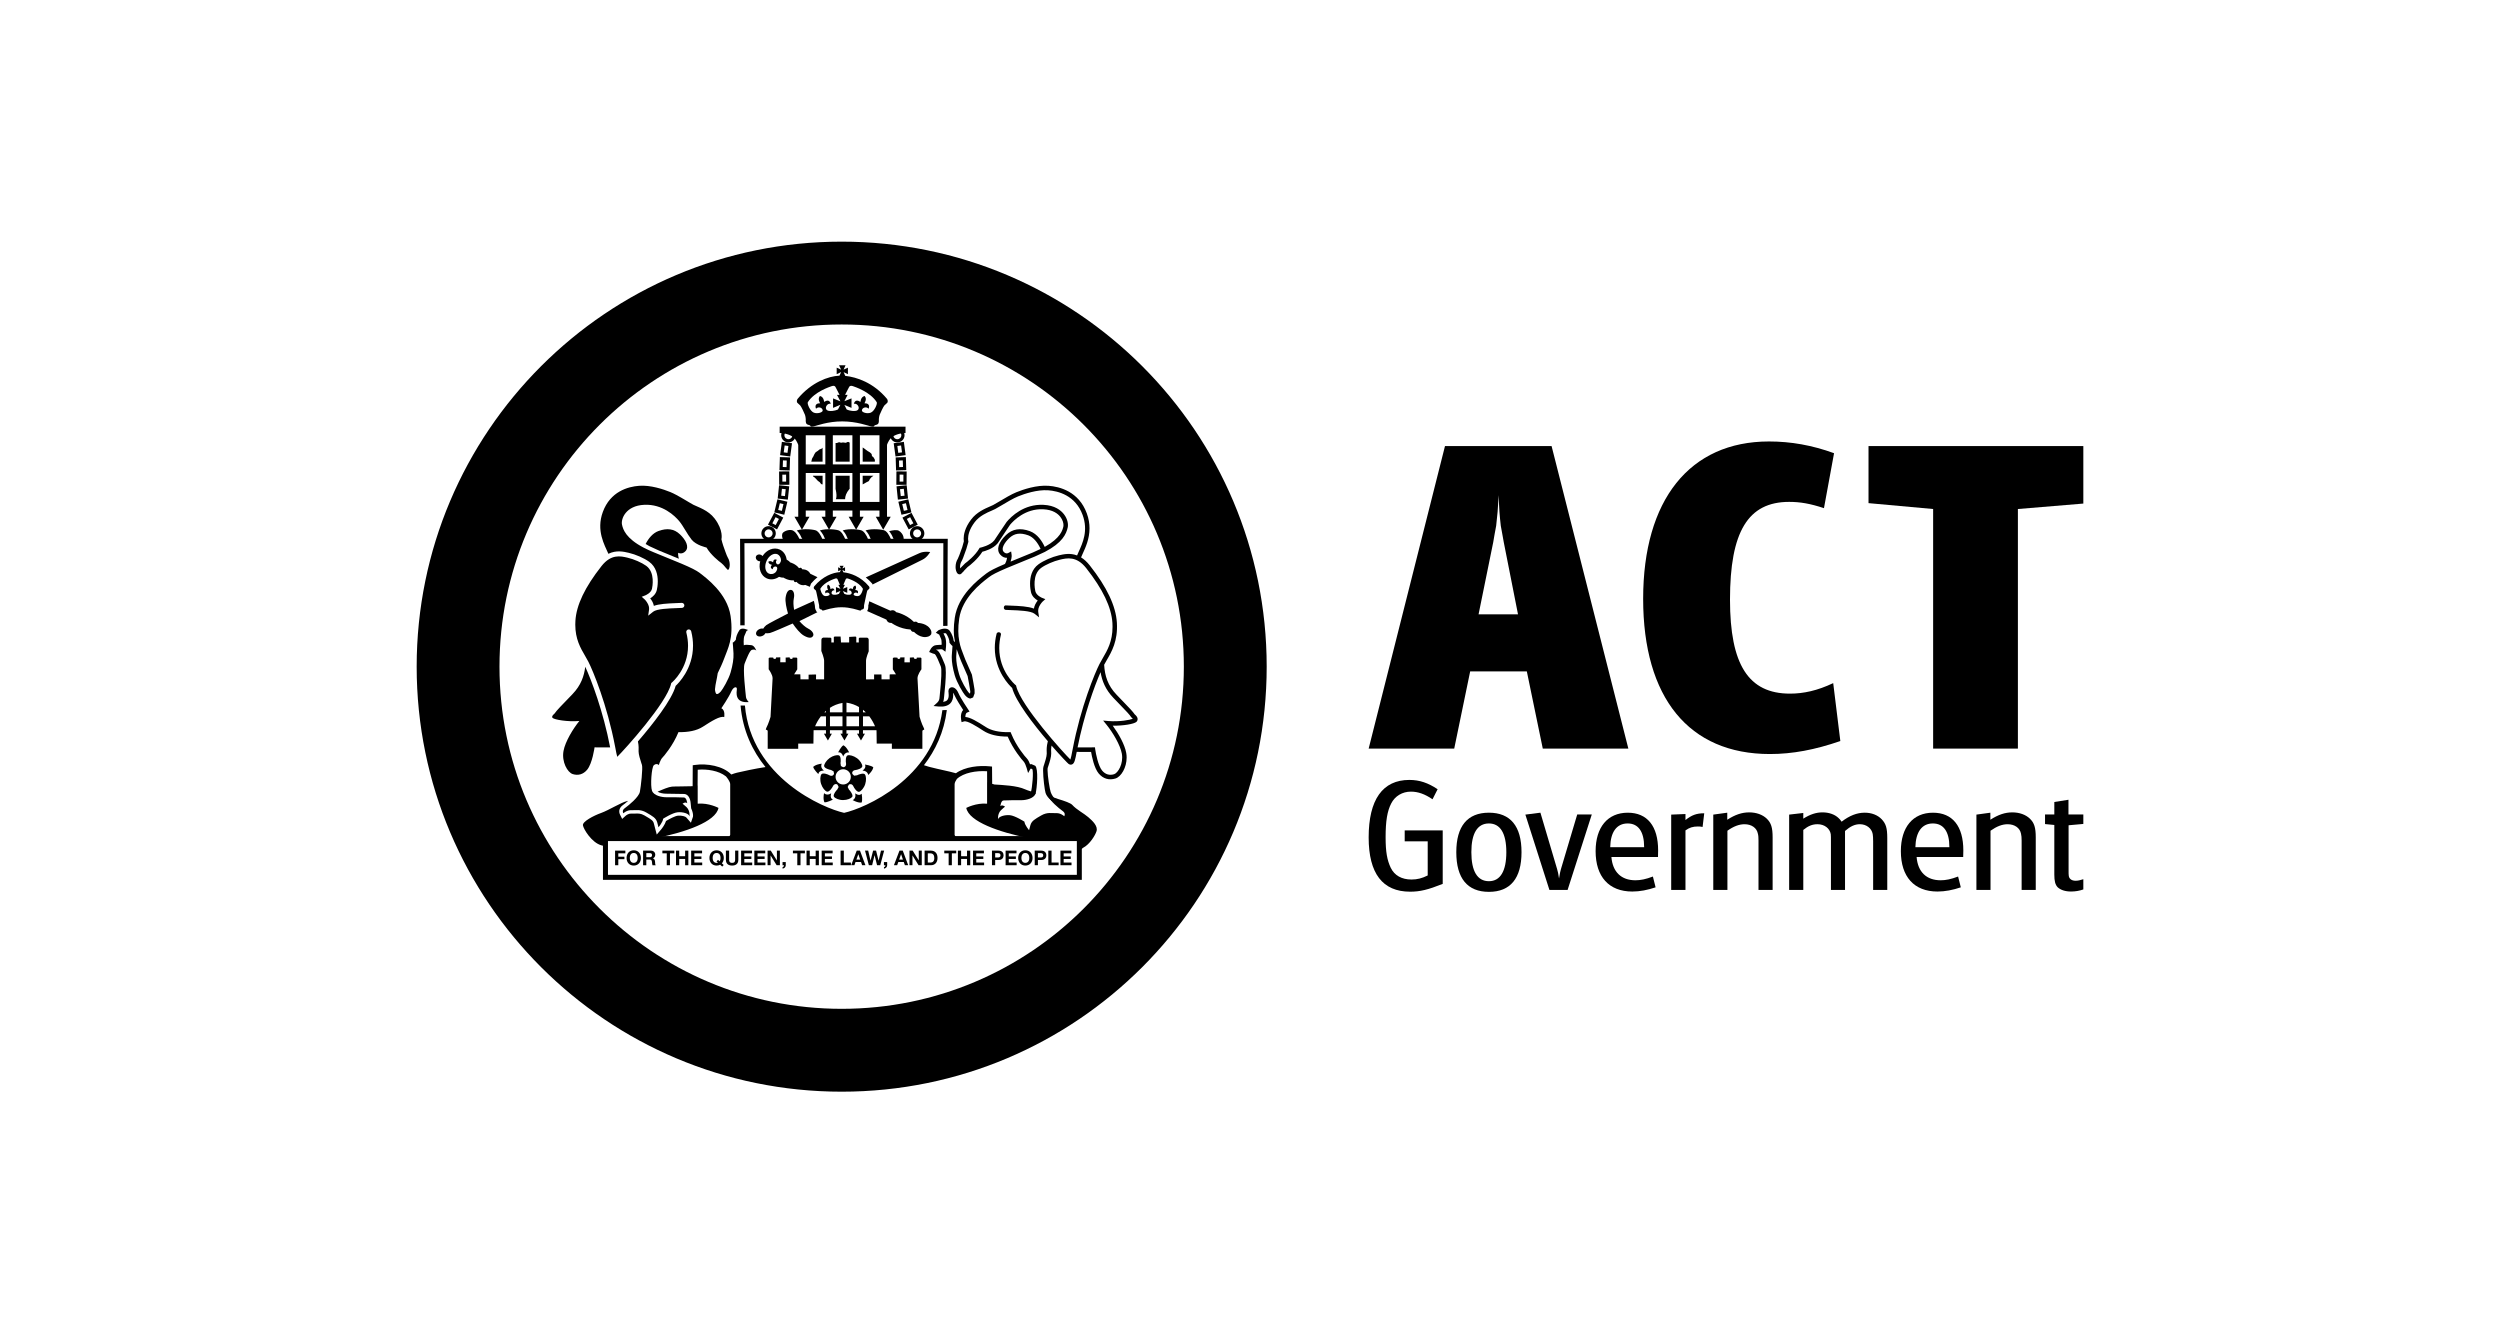 <?xml version="1.0" encoding="UTF-8"?><svg xmlns="http://www.w3.org/2000/svg" viewBox="0 0 360 192"><defs><style>.cls-1{fill:#fff;}</style></defs><g id="Layer_24"><rect class="cls-1" width="360" height="192"/></g><g id="ACT_Gov"><g><path d="M130.129,77.566c0-.024,0-.052-.005-.075-.031-.473-.392-.918-.715-1.078-.279-.136-.831-.075-1.375,.075,.133,.159,.243,.323,.31,.445l.078,.131,.11,.239c.073,.192,.183,.454,.397,.665h1.1c.063-.127,.099-.258,.099-.403h0Z"/><path d="M128.196,77.43l-.074-.164-.091-.155c-.096-.178-.237-.427-.496-.628l-.102-.07c-.315-.164-1.807-.347-2.792-.032,.177,.182,.323,.388,.415,.543l.078,.14,.11,.235c.072,.196,.182,.459,.401,.67h2.829c-.137-.196-.224-.394-.278-.539h0Z"/><path d="M124.905,77.43l-.069-.168v.005l-.096-.164c-.118-.207-.278-.493-.598-.689-.315-.164-1.807-.347-2.793-.032,.182,.187,.328,.388,.419,.548l.073,.135,.11,.239c.072,.192,.183,.454,.402,.665h2.829c-.137-.196-.224-.398-.278-.539h0Z"/><path d="M121.619,77.43l-.073-.164-.096-.16c-.113-.211-.277-.496-.593-.693-.319-.164-1.812-.347-2.797-.032,.185,.187,.325,.388,.415,.548l.082,.135,.11,.239c.07,.192,.183,.454,.397,.665h2.834c-.142-.196-.229-.394-.279-.539h0Z"/><path d="M118.328,77.43l-.073-.164-.094-.16c-.116-.211-.278-.496-.596-.693-.326-.169-1.843-.352-2.829-.024,.17,.168,.305,.342,.391,.483l.08,.122,.118,.23c.094,.22,.244,.534,.593,.745h2.686c-.137-.196-.224-.394-.276-.539h0Z"/><path d="M114.993,77.364l-.076-.154-.093-.146c-.118-.187-.278-.44-.535-.599l-.099-.066c-.387-.173-1.017-.051-1.411,.276-.127,.104-.159,.277-.164,.404v.037c0,.29,.121,.609,.303,.853h2.453c-.196-.215-.312-.445-.378-.605h0Z"/><path d="M127.721,57.428c-1.963-2.352-4.395-3.13-6.006-3.303l-.237-.539,.621,.295v-.937l-.621,.281,.277-.623h-.935l.306,.632-.644-.291v.937l.644-.305-.242,.52c-1.613,.07-4.054,.97-6.019,3.331-.098,.112-.19,.412-.042,.581,.152,.169,.247,.206,.395,.361,.153,.15,.605,1.111,.699,1.372,.093,.263,.112,.642,.112,.642,0,0-.058,.483,.132,.675,.15,.15,.452,.131,.506,.229,.06,.094,.04,.225,.458,.131,.413-.098,2.097-.745,4.167-.736,2.072,.005,3.755,.637,4.171,.736,.414,.094,.397-.037,.451-.131,.055-.098,.355-.08,.507-.229,.192-.192,.132-.675,.132-.675,0,0,.019-.379,.114-.642,.096-.262,.548-1.222,.698-1.372,.151-.155,.247-.192,.392-.361,.151-.169,.055-.469-.036-.581h0Zm-7.049,1.532h0c-.269,.127-.577,.192-.787,.211-.723,.066-.847-.136-.909-.234-.187-.313,.169-.9,.648-.792,0,0-.146-.815-.951-.267,0,0-.017-.727-.603-.857-.39,.464,.037,1.045,.037,1.045-.986,.005-.596,.792-.596,.792,.315-.375,.974-.155,.955,.272-.01,.244-.722,.501-1.271,.295-.547-.21-.994-1.302-.867-1.509,.968-1.518,3.147-2.202,3.447-2.314,.303-.113,.492,0,.547,.15,.05,.131,.347,.613,.571,1.11h-.366l.493,.933-1.059-.427v1.368l1.059-.449-.349,.674h0Zm4.713,.464h0c-.544,.206-1.261-.051-1.269-.295-.019-.427,.643-.647,.958-.272,0,0,.389-.787-.598-.792,0,0,.43-.581,.036-1.045-.588,.131-.602,.857-.602,.857-.807-.548-.949,.267-.949,.267,.474-.108,.835,.478,.642,.792-.058,.098-.182,.3-.902,.234-.21-.019-.516-.08-.78-.211l-.33-.651,1.027,.426v-1.368l-1.027,.407,.465-.913h-.365c.224-.497,.52-.979,.57-1.11,.055-.15,.242-.262,.548-.15,.297,.112,2.478,.796,3.441,2.314,.132,.207-.32,1.298-.867,1.509h0Z"/><path d="M121.395,61.443h-9.122v.909s.899-.009,1.681,.417c.635,.346,.911,1.05,.993,1.302v10.341h-.543l1.076,1.865,1.082-1.865h-.534v-.899h2.821v.899h-.546l1.081,1.865,1.078-1.865h-.535v-.899h2.819v.899h-.539l1.076,1.865,1.078-1.865h-.534v-.899h2.816v.899h-.534l1.073,1.865,1.081-1.865h-.534v-10.36c.087-.267,.361-.946,.982-1.283,.784-.427,1.683-.417,1.683-.417v-.909h-8.999Zm5.248,5.435h-2.816v-4.199h2.816v4.199h0Zm-5.331-4.199h1.434v4.199h-2.819v-4.199h1.385Zm-5.284,0h2.821v4.199h-2.821v-4.199h0Zm0,5.431h2.821v4.17h-2.821v-4.17h0Zm3.899,0h2.819v4.17h-2.819v-4.17h0Zm3.9,0h2.816v4.17h-2.816v-4.17h0Z"/><path d="M112.492,62.671c0,.571,.468,1.04,1.04,1.04s1.036-.469,1.036-1.04-.463-1.036-1.036-1.036-1.04,.464-1.04,1.036h0Zm.463,0h0c0-.319,.26-.576,.577-.576,.315,0,.575,.257,.575,.576s-.26,.576-.575,.576c-.317,0-.577-.257-.577-.576h0Z"/><path d="M112.56,63.856l-.226,1.682,1.458,.197,.257-1.912-1.461-.197-.029,.23h0Zm.429,.29h0c.192,.029,.349,.047,.542,.075-.034,.262-.102,.727-.133,.989-.195-.023-.352-.047-.542-.07,.033-.263,.096-.726,.133-.994h0Z"/><path d="M112.295,66.054l-.055,1.644,1.47,.047,.059-1.879-1.471-.047-.003,.235h0Zm.452,.243h0c.193,.005,.352,.014,.542,.019-.006,.262-.02,.689-.027,.951-.192-.009-.354-.009-.546-.019,.007-.257,.024-.688,.03-.951h0Z"/><path d="M113.427,67.881l-1.238,.009,.011,1.926,1.472-.01-.011-1.93-.233,.005h0Zm-.227,.464h0c0,.267,.004,.736,.004,1.003h-.543c0-.267-.004-.73-.006-.997,.196,0,.354,0,.546-.005h0Z"/><path d="M112.163,70.106l-.177,1.687,1.462,.154,.2-1.916-1.462-.154-.024,.229h0Zm.434,.282h0c.195,.018,.352,.033,.546,.056-.03,.262-.08,.731-.108,.993-.191-.018-.349-.033-.54-.056,.026-.262,.078-.731,.102-.993h0Z"/><path d="M111.896,72.131l-.395,1.654,1.435,.337,.443-1.874-1.43-.342-.052,.225h0Zm.399,.332h0c.185,.047,.342,.085,.527,.127-.061,.262-.171,.717-.233,.975-.183-.048-.341-.08-.529-.127,.062-.258,.172-.712,.235-.975h0Z"/><path d="M111.383,74.052l-.794,1.499,1.304,.684,.898-1.7-1.299-.689-.109,.206h0Zm.301,.422h0c.173,.089,.31,.164,.481,.253-.125,.239-.342,.647-.465,.886-.172-.089-.311-.165-.481-.254,.123-.239,.34-.651,.465-.885h0Z"/><path d="M109.638,76.806c0,.572,.467,1.041,1.039,1.041s1.036-.469,1.036-1.041-.463-1.04-1.036-1.04-1.039,.468-1.039,1.04h0Zm.467,0h0c0-.318,.255-.575,.572-.575s.578,.257,.578,.575-.26,.577-.578,.577-.572-.257-.572-.577h0Z"/><path d="M129.213,61.635c-.571,0-1.036,.464-1.036,1.036s.465,1.04,1.036,1.04c.575,0,1.041-.469,1.041-1.04s-.465-1.036-1.041-1.036h0Zm0,1.612h0c-.319,0-.576-.257-.576-.576s.257-.576,.576-.576c.315,0,.58,.257,.58,.576s-.264,.576-.58,.576h0Z"/><path d="M130.158,63.626l-1.466,.197,.261,1.912,1.456-.197-.224-1.682-.027-.23h0Zm-.269,1.514h0c-.187,.023-.347,.047-.538,.07-.037-.262-.101-.727-.133-.989,.193-.028,.347-.046,.539-.075,.037,.268,.097,.731,.133,.994h0Z"/><path d="M130.445,65.819l-1.469,.047,.058,1.879,1.47-.047-.05-1.644-.009-.235h0Zm-.414,1.429h0c-.197,.01-.357,.01-.549,.019-.009-.262-.022-.689-.026-.951,.19-.005,.351-.014,.542-.019,.005,.263,.024,.693,.033,.951h0Z"/><path d="M129.084,67.877l-.013,1.93,1.474,.01,.014-1.926-1.241-.009-.233-.005h0Zm1.009,.473h0c-.005,.267-.009,.731-.009,.997h-.543c0-.267,.005-.735,.005-1.003,.191,.005,.352,.005,.547,.005h0Z"/><path d="M130.559,69.877l-1.461,.154,.196,1.916,1.465-.154-.173-1.687-.027-.229h0Zm-.306,1.504h0c-.197,.023-.351,.038-.543,.056-.027-.262-.078-.731-.11-.993,.197-.024,.352-.038,.549-.056,.021,.263,.072,.731,.105,.993h0Z"/><path d="M130.796,71.906l-1.433,.342,.448,1.874,1.432-.337-.393-1.654-.055-.225h0Zm-.113,1.532h0c-.188,.047-.339,.08-.525,.127-.064-.258-.173-.713-.237-.975,.191-.042,.346-.08,.533-.127,.06,.263,.169,.717,.229,.975h0Z"/><path d="M131.258,73.846l-1.307,.689,.899,1.7,1.305-.684-.794-1.499-.104-.206h0Zm.269,1.513h0c-.17,.089-.311,.165-.48,.254-.123-.239-.342-.647-.465-.886,.169-.089,.31-.164,.479-.253,.123,.234,.342,.647,.466,.885h0Z"/><path d="M132.07,75.767c-.575,0-1.04,.468-1.04,1.04s.465,1.041,1.04,1.041c.57,0,1.036-.469,1.036-1.041s-.466-1.04-1.036-1.04h0Zm0,1.616h0c-.32,0-.575-.257-.575-.577s.255-.575,.575-.575,.574,.257,.574,.575-.255,.577-.574,.577h0Z"/><path d="M93.524,78.653l1.403,.642,1.023,.418,1.805,.745c-.147-.496-.098-.862-.098-.862,0,0,.554,.337,1.078-.258,.522-.6,.037-1.565-.821-2.39-.855-.815-1.861-.928-3.091-.483-.815,.299-1.43,1.04-1.853,1.875,.173,.103,.354,.206,.554,.313h0Z"/><path d="M82.455,99.939c-1.581,1.65-2.275,2.319-2.606,2.821,0,0-.53,.398-.265,.628,.258,.234,2.088,.581,3.842,.435-.887,1.092-2.035,2.957-2.281,4.32-.286,1.566,.57,3.088,1.329,3.327,.761,.239,1.503,.056,2.07-.623,.756-.899,1.071-3.228,1.071-3.228,0,0,1.21,.028,2.246,.005-.99-5.168-2.717-9.751-3.587-11.611-.159,1.355-.625,2.681-1.82,3.926h0Zm25.741-7.037h0c-.445-.037-.931-.112-1.082,.037,0,0-.111-1.045,.115-1.457,.222-.408,.184-.708,.523-.745,0,0-.936-.483-1.271,0-.332,.488-.518,1.045-.518,1.382,0,0-.302,.407-.45,.407,0,0,.075,.82,.111,1.565,.037,.745-.111,1.677-.41,2.718-.297,1.045-1.155,2.459-1.414,2.759-.193,.22-.507,.501-.689,.31-.057-.108-.103-.23-.13-.385-.035-.206-.028-.324-.004-.389,.036-.567,.238-1.214,.376-2.169,.337-.694,.702-1.477,.945-2.151,.475-1.331,1.38-2.807,.905-6.087-.479-3.28-3.567-5.515-4.424-6.18-.479-.375-1.302-.778-2.61-1.336-1.026-.435-2.35-.97-4.043-1.658-.544-.22-1.018-.446-1.438-.661-2.55-1.335-2.963-2.596-3.119-3.312-.179-.816,.537-2.737,3.2-2.858,2.662-.127,4.421,1.611,5.034,2.342,.611,.736,1.122,1.832,1.784,2.666,.659,.829,2.15,1.143,2.15,1.143,.611,1.054,1.807,2.005,2.125,2.226,.175,.122,.392,.375,.578,.595l.139,.182c-.013-.023-.029-.047-.047-.07,.115,.127,.206,.234,.255,.272,.147,.098,.298-.319,.298-.708,0-.394-.101-.759-.269-1.026-.173-.271-.539-1.396-.661-1.711-.104-.271-.222-.764-.258-.908-.005-.029-.009-.047-.009-.047,0,0,.332-1.256-.98-2.98-.927-1.223-2.451-1.668-3.052-1.977-.609-.319-2.296-1.415-3.322-1.832-1.027-.417-2.86-1.026-4.496-.905-1.635,.122-4.152,.829-5.228,3.763-.99,2.69,.25,4.765,.799,6.03,1.136-.562,2.197-.314,2.921-.145,1.014,.233,2.23,.768,2.956,1.297,1.008,.736,1.237,1.908,1.237,2.817,0,.576-.093,1.045-.135,1.228-.139,.618-.599,.998-.956,1.218,.107,.141,.22,.29,.334,.516,.102,.206,.158,.398,.191,.567,.751-.277,1.885-.347,3.25-.398l.758-.033c.202-.005,.375,.145,.382,.347,.009,.197-.139,.365-.34,.375l-.775,.033c-1.138,.042-2.86,.103-3.379,.52l-.713,.567,.129-.905s.049-.351-.151-.75c-.224-.445-.472-.67-.475-.675l-.438-.388,.545-.216c.006-.004,.794-.318,.936-.936,.052-.239,.488-2.347-.826-3.303-.646-.469-1.78-.965-2.695-1.177-.995-.234-2.357-.553-3.744,1.205-2.394,3.041-3.625,5.618-3.761,7.886-.011,.187-.018,.37-.018,.548,0,2.08,.746,3.359,1.41,4.498l.47,.839c.635,1.236,2.701,6.147,3.87,12.318l.034,.173c.086,.469,.178,.947,.258,1.209,1.129-1.119,7.091-7.712,7.748-10.509l.029-.117,.091-.075c.112-.094,2.325-2.001,2.325-5.281,0-.595-.074-1.232-.244-1.916-.007-.033-.012-.061-.012-.089,0-.159,.11-.309,.274-.351,.192-.047,.388,.07,.439,.263,.182,.731,.262,1.42,.262,2.061,0,3.355-2.116,5.44-2.499,5.791-.55,2.034-3.281,5.515-5.435,8.007,.142,.685,.094,1.059,.094,1.444,0,.43,.228,1.161,.393,1.658,.033,.107,.067,.202,.093,.281,.147,.446-.153,3.125-.299,3.87-.151,.751-1.518,1.879-2.161,2.348-.411,.299-.296,.6-.224,.745,0,0,.52-.483,1.155-.446,.634,.038,1.264-.187,2.161,.338,.892,.519,1.389,.777,1.565,1.414,.111,.408,.185,.708,.185,.708,0,0,.634-.745,.668-1.232,0,0,1.344-.858,2.088-.928,.744-.075,1.64,.183,1.714,.595,0,0,.094-.801-.409-1.307-.223-.221-.597-.52-.597-.52,0,0,.409-.333,.67-.07,0,0-.073-.788-.447-.825-.37-.038-2.011-.038-2.608-.038-.592,0-1.75-.22-2.011-.927-.26-.708-.072-3.392,.261-3.687,.123-.113,.245-.155,.354-.16,.19-.014,.332,.085,.356,.16,0,0,.221-.788,.52-1.082,.219-.22,1.553-1.781,2.314-3.678,1.403,.023,2.616-.197,3.533-.792,1.267-.82,2.46-1.565,3.057-1.377,0,0,.187-1.008-.414-1.265,0,0,1.082-1.602,1.417-2.385,.335-.782,.86-.782,.819-.374-.036,.412-.369,2.048,1.716,1.864,0,0-.374-.337-.411-.783-.037-.449-.484-4.024-.184-4.769,.295-.745,.744-1.897,1.041-1.972,.299-.075,.486-.037,.635,.112,0,0-.264-.745-.708-.782h0Z"/><path d="M125.968,66.171c-.037-.094-.109-.178-.155-.272-.046-.094-.178-.131-.237-.22-.055-.089-.018-.243-.087-.328-.063-.084-.169-.14-.241-.22-.079-.074-.201-.098-.288-.168-.082-.07-.178-.127-.265-.192-.091-.066-.168-.14-.264-.202-.073-.043-.137-.089-.205-.136v2.048h1.752c-.018-.098,.027-.215-.009-.309h0Zm-1.743,3.584h0c.082-.047,.173-.085,.251-.136,.1-.062,.211-.108,.301-.174,.091-.074,.233-.084,.315-.164,.087-.076,.101-.225,.178-.309,.078-.08,.156-.159,.219-.248,.069-.089,.219-.122,.274-.216h-1.538v1.247h0Zm-2.473-5.993h0c-.123-.009-.241-.051-.365-.051-.092,0-.178,.038-.269,.042-.097,.005-.206-.08-.306-.07-.101,.01-.197,.094-.292,.108-.065,.009-.129,.005-.197,0v2.69h2.027v-2.741c-.07-.047-.138-.098-.215-.103-.122-.018-.255,.131-.384,.126h0Zm-1.428,6.691h.013c.138,.689,.165,1.036,.037,1.43h1.319c0-.404,.15-.895,.625-1.472,.008-.005,.023-.009,.032-.009v-1.893h-2.027v1.944h0Zm-3.261-1.884h0c.06,.089,.199,.122,.267,.207,.067,.08,.146,.15,.224,.229,.073,.075,.135,.169,.219,.239,.082,.07,.178,.127,.272,.196,.086,.065,.125,.215,.224,.272,.048,.033,.114,.038,.183,.043v-1.247h-1.393c.002,.019-.005,.047,.005,.061h0Zm.938-3.841h0c-.091,.07-.183,.14-.264,.215-.087,.075-.212,.112-.29,.192-.076,.08-.117,.196-.185,.286-.067,.089-.078,.215-.137,.305-.06,.108-.135,.197-.183,.305-.053,.112-.05,.235-.087,.347-.009,.037-.022,.07-.031,.103h1.627v-2.014c-.036,.051-.076,.098-.122,.131-.097,.061-.234,.065-.328,.131h0Z"/><polygon points="88.572 122.49 90.05 122.49 90.05 122.879 89.036 122.879 89.036 123.366 89.915 123.366 89.915 123.722 89.036 123.722 89.036 124.593 88.572 124.593 88.572 122.49 88.572 122.49"/><path d="M91.26,122.443c.65,0,1.033,.483,1.033,1.106,0,.61-.383,1.093-1.033,1.093s-1.034-.482-1.034-1.093c0-.622,.382-1.106,1.034-1.106h0Zm0,1.809h0c.415,0,.57-.351,.57-.703,0-.365-.155-.721-.57-.721s-.57,.356-.57,.721c0,.352,.154,.703,.57,.703h0Z"/><path d="M92.606,122.49h1.131c.378,0,.618,.262,.618,.581,0,.249-.099,.432-.333,.525v.005c.226,.062,.287,.281,.304,.492,.012,.136,.007,.381,.089,.501h-.461c-.054-.135-.049-.337-.073-.506-.034-.219-.118-.318-.351-.318h-.461v.824h-.464v-2.103h0Zm.464,.951h.506c.205,0,.315-.089,.315-.299,0-.202-.11-.291-.315-.291h-.506v.591h0Z"/><polygon points="96.012 122.879 95.383 122.879 95.383 122.49 97.104 122.49 97.104 122.879 96.476 122.879 96.476 124.593 96.012 124.593 96.012 122.879 96.012 122.879"/><polygon points="97.345 122.49 97.807 122.49 97.807 123.296 98.66 123.296 98.66 122.49 99.121 122.49 99.121 124.593 98.66 124.593 98.66 123.686 97.807 123.686 97.807 124.593 97.345 124.593 97.345 122.49 97.345 122.49"/><polygon points="99.527 122.49 101.098 122.49 101.098 122.879 99.988 122.879 99.988 123.329 101.006 123.329 101.006 123.69 99.988 123.69 99.988 124.205 101.119 124.205 101.119 124.593 99.527 124.593 99.527 122.49 99.527 122.49"/><path d="M103.996,124.787l-.296-.268c-.14,.08-.313,.123-.511,.123-.65,0-1.03-.482-1.03-1.093,0-.622,.379-1.106,1.03-1.106s1.038,.483,1.038,1.106c0,.305-.101,.577-.279,.774l.263,.239-.214,.226h0Zm-.602-.97h0l.238,.215c.077-.104,.13-.263,.13-.484,0-.365-.157-.721-.573-.721-.414,0-.568,.356-.568,.721,0,.352,.154,.703,.568,.703,.07,0,.154,0,.188-.029l-.199-.178,.216-.228h0Z"/><path d="M106.321,123.797c0,.568-.335,.844-.898,.844s-.895-.272-.895-.844v-1.307h.466v1.307c0,.23,.056,.455,.429,.455,.328,0,.436-.14,.436-.455v-1.307h.462v1.307h0Z"/><polygon points="106.719 122.49 108.29 122.49 108.29 122.879 107.181 122.879 107.181 123.329 108.198 123.329 108.198 123.69 107.181 123.69 107.181 124.205 108.317 124.205 108.317 124.593 106.719 124.593 106.719 122.49 106.719 122.49"/><polygon points="108.625 122.49 110.196 122.49 110.196 122.879 109.085 122.879 109.085 123.329 110.105 123.329 110.105 123.69 109.085 123.69 109.085 124.205 110.221 124.205 110.221 124.593 108.625 124.593 108.625 122.49 108.625 122.49"/><polygon points="110.531 122.49 110.99 122.49 111.867 123.901 111.874 123.901 111.874 122.49 112.305 122.49 112.305 124.593 111.841 124.593 110.967 123.188 110.963 123.188 110.963 124.593 110.531 124.593 110.531 122.49 110.531 122.49"/><path d="M112.688,124.139h.462v.454c0,.268-.209,.451-.46,.488v-.215c.123-.018,.215-.145,.208-.273h-.21v-.454h0Z"/><polygon points="114.81 122.879 114.181 122.879 114.181 122.49 115.904 122.49 115.904 122.879 115.273 122.879 115.273 124.593 114.81 124.593 114.81 122.879 114.81 122.879"/><polygon points="116.142 122.49 116.606 122.49 116.606 123.296 117.456 123.296 117.456 122.49 117.918 122.49 117.918 124.593 117.456 124.593 117.456 123.686 116.606 123.686 116.606 124.593 116.142 124.593 116.142 122.49 116.142 122.49"/><polygon points="118.322 122.49 119.897 122.49 119.897 122.879 118.783 122.879 118.783 123.329 119.803 123.329 119.803 123.69 118.783 123.69 118.783 124.205 119.916 124.205 119.916 124.593 118.322 124.593 118.322 122.49 118.322 122.49"/><polygon points="121.045 122.49 121.51 122.49 121.51 124.205 122.533 124.205 122.533 124.593 121.045 124.593 121.045 122.49 121.045 122.49"/><path d="M123.368,122.49h.469l.786,2.103h-.48l-.155-.468h-.79l-.164,.468h-.465l.799-2.103h0Zm-.045,1.289h.542l-.264-.768h-.005l-.272,.768h0Z"/><polygon points="126.753 124.593 126.297 124.593 125.941 123.16 125.931 123.16 125.585 124.593 125.115 124.593 124.562 122.49 125.019 122.49 125.352 123.919 125.361 123.919 125.727 122.49 126.155 122.49 126.516 123.938 126.521 123.938 126.863 122.49 127.318 122.49 126.753 124.593 126.753 124.593"/><path d="M127.287,124.139h.466v.454c0,.268-.211,.451-.462,.488v-.215c.123-.018,.214-.145,.21-.273h-.215v-.454h0Z"/><path d="M129.523,122.49h.474l.785,2.103h-.479l-.16-.468h-.784l-.169,.468h-.466l.799-2.103h0Zm-.046,1.289h.544l-.26-.768h-.01l-.274,.768h0Z"/><polygon points="130.965 122.49 131.426 122.49 132.303 123.901 132.303 122.49 132.736 122.49 132.736 124.593 132.275 124.593 131.403 123.188 131.394 123.188 131.394 124.593 130.965 124.593 130.965 122.49 130.965 122.49"/><path d="M133.142,122.49h.903c.549,0,.958,.342,.958,1.041,0,.608-.315,1.062-.958,1.062h-.903v-2.103h0Zm.46,1.715h.416c.269,0,.52-.164,.52-.632,0-.422-.147-.693-.602-.693h-.334v1.326h0Z"/><polygon points="136.606 122.879 135.976 122.879 135.976 122.49 137.697 122.49 137.697 122.879 137.067 122.879 137.067 124.593 136.606 124.593 136.606 122.879 136.606 122.879"/><polygon points="137.938 122.49 138.4 122.49 138.4 123.296 139.252 123.296 139.252 122.49 139.714 122.49 139.714 124.593 139.252 124.593 139.252 123.686 138.4 123.686 138.4 124.593 137.938 124.593 137.938 122.49 137.938 122.49"/><polygon points="140.116 122.49 141.685 122.49 141.685 122.879 140.58 122.879 140.58 123.329 141.598 123.329 141.598 123.69 140.58 123.69 140.58 124.205 141.712 124.205 141.712 124.593 140.116 124.593 140.116 122.49 140.116 122.49"/><path d="M142.844,122.49h.944c.525,0,.726,.333,.726,.675s-.201,.675-.726,.675h-.484v.753h-.461v-2.103h0Zm.461,.989h.357c.214,0,.41-.047,.41-.314s-.196-.314-.41-.314h-.357v.629h0Z"/><polygon points="144.807 122.49 146.377 122.49 146.377 122.879 145.263 122.879 145.263 123.329 146.285 123.329 146.285 123.69 145.263 123.69 145.263 124.205 146.398 124.205 146.398 124.593 144.807 124.593 144.807 122.49 144.807 122.49"/><path d="M147.65,122.443c.653,0,1.036,.483,1.036,1.106,0,.61-.383,1.093-1.036,1.093-.647,0-1.032-.482-1.032-1.093,0-.622,.385-1.106,1.032-1.106h0Zm0,1.809h0c.415,0,.571-.351,.571-.703,0-.365-.156-.721-.571-.721s-.57,.356-.57,.721c0,.352,.154,.703,.57,.703h0Z"/><path d="M149,122.49h.943c.526,0,.728,.333,.728,.675s-.202,.675-.728,.675h-.483v.753h-.46v-2.103h0Zm.46,.989h.361c.209,0,.406-.047,.406-.314s-.196-.314-.406-.314h-.361v.629h0Z"/><polygon points="150.958 122.49 151.424 122.49 151.424 124.205 152.445 124.205 152.445 124.593 150.958 124.593 150.958 122.49 150.958 122.49"/><polygon points="152.706 122.49 154.281 122.49 154.281 122.879 153.167 122.879 153.167 123.329 154.185 123.329 154.185 123.69 153.167 123.69 153.167 124.205 154.298 124.205 154.298 124.593 152.706 124.593 152.706 122.49 152.706 122.49"/><path d="M155.422,120.396H86.826v6.302h68.955v-6.302h-.36Zm-.356,5.581H87.548v-4.863h67.518v4.863h0Z"/><path d="M163.816,103.557v-.024c-.01-.31-.279-.548-.412-.656-.273-.402-.734-.886-1.642-1.822l-.976-1.017c-1.265-1.317-1.693-2.709-1.789-4.311l.347-.619c.734-1.255,1.644-2.815,1.488-5.434-.15-2.409-1.424-5.107-3.909-8.261-.415-.524-.835-.894-1.25-1.148,.104-.229,.224-.511,.224-.511,.423-.918,.994-2.16,.994-3.673,0-.666-.109-1.388-.392-2.156-1.163-3.181-3.952-3.857-5.502-3.969-1.726-.131-3.652,.525-4.643,.928-.71,.287-1.693,.872-2.487,1.345l-.857,.496-.447,.201c-.767,.333-1.925,.83-2.714,1.875-.923,1.204-1.083,2.216-1.083,2.773,0,.192,.014,.309,.028,.385-.01,.042-.238,.853-.238,.853l-.155,.417c-.128,.375-.375,1.068-.474,1.232-.211,.323-.325,.75-.325,1.2,0,.295,.082,.834,.384,.997,.132,.071,.287,.066,.41-.018,.005-.005,.201-.206,.274-.282l.009,.01,.141-.183c-.005,.01,.512-.529,.512-.529,.36-.248,1.488-1.172,2.131-2.207,.32-.075,1.57-.417,2.213-1.228l.918-1.377,.857-1.279c.46-.552,2.169-2.352,4.773-2.23,1.392,.061,2.118,.637,2.479,1.111,.314,.407,.439,.853,.439,1.167,0,.07-.005,.135-.014,.192-.114,.501-.37,1.658-2.688,2.947-.369-.801-1.036-1.86-2.145-2.268-1.387-.501-2.511-.323-3.423,.557-1.117,1.064-1.437,2.146-.84,2.825,.32,.37,.676,.469,.977,.459-.027,.23-.096,.539-.296,.885-1.456,.619-2.209,1.008-2.684,1.373l-.133,.104c-1.076,.829-3.938,3.032-4.408,6.283-.101,.671-.142,1.266-.142,1.804,0,.661,.072,1.204,.178,1.71-.065-.07-.161-.164-.193-.206-.045-.422-.233-.951-.543-1.401-.488-.698-1.561-.164-1.68-.103l-.351,.337,.488,.272c0,.013,.078,.183,.078,.183l.173,.393c.073,.136,.101,.431,.101,.731,0,.061-.009,.108-.009,.165-.183-.006-.379,.009-.602,.028l-.202,.018c-.637,.052-.953,.899-.985,.993l.22,.085c.063,.037,.342,.15,.583,.211,.219,.146,.649,1.223,.835,1.687l.041,.108c.146,.375,.092,1.795-.164,4.236l-.041,.388c-.027,.309-.306,.567-.306,.567l-.538,.493,.721,.069c.766,.067,1.332-.089,1.693-.454,.339-.351,.416-.82,.416-1.194,0-.136-.014-.239-.023-.337,.055,.07,.12,.154,.182,.304,.27,.623,.963,1.701,1.274,2.178-.246,.268-.324,.662-.324,1.004,0,.15,.013,.286,.032,.398l.068,.355,.347-.107c.479-.15,1.867,.745,2.784,1.34,.876,.568,2.027,.845,3.509,.845,.789,1.845,2.059,3.358,2.291,3.584,.169,.173,.36,.669,.439,.942l.205,.721s.292-.51,.361-.632c.082-.014,.237,.066,.237,.066,.214,.299,.009,2.698-.201,3.345,.191,.046,.456,.15,.679,.202,.223-.843,.425-3.608-.05-4.03l-.556-.238c-.06-.005-.118,.023-.183,.033-.099-.281-.264-.647-.475-.862-.228-.22-1.51-1.729-2.245-3.57l-.082-.206-.224,.005c-1.451,.023-2.547-.22-3.354-.74-1.252-.811-2.231-1.396-2.934-1.443,0-.005-.005-.005-.005-.009,0-.244,.051-.544,.246-.628l.356-.151-.215-.323c-.013-.015-1.072-1.589-1.387-2.334-.315-.726-.763-.895-1.054-.82-.202,.047-.385,.235-.385,.534v.07l.014,.104c.009,.103,.024,.243,.024,.403,0,.263-.042,.553-.228,.744-.128,.131-.334,.198-.576,.235,.05-.122,.091-.258,.105-.408l.041-.375c.128-1.222,.246-2.501,.246-3.416,0-.507-.036-.899-.123-1.125l-.041-.108c-.553-1.373-.844-1.963-1.223-2.057-.005-.005-.014-.005-.019-.005,.014-.004,.027-.032,.041-.032l.214-.018c.205-.024,.554-.052,.64-.014l.456,.337,.065-.553c.009-.084,.031-.323,.031-.605,0-.352-.036-.773-.177-1.04l-.138-.309c-.018-.047-.055-.094-.073-.141,.173-.037,.342-.047,.407,.042,.301,.441,.46,.937,.46,1.195v.108l.065,.085c.149,.206,.268,.313,.373,.394-.022,.308-.101,1.372-.101,1.372-.005,.08-.005,.164-.005,.249,0,.712,.142,1.579,.426,2.576,.31,1.078,1.195,2.549,1.482,2.882,.283,.318,.534,.478,.776,.483l.392-.159,.215-.581-.008-.53v-.023l.018,.113-.178-1.064-.215-1.167-.017-.056-.932-2.123-.242-.628c-.46-1.157-1.041-2.6-.643-5.304,.433-2.994,3.139-5.079,4.162-5.866l.138-.104c.419-.328,1.155-.703,2.536-1.293l3.04-1.251,1.004-.408,1.461-.675c2.518-1.316,3.08-2.577,3.286-3.528,.092-.422,.008-1.172-.539-1.884-.447-.581-1.319-1.288-2.962-1.363-2.819-.131-4.641,1.677-5.294,2.459l-.912,1.354-.876,1.312c-.58,.731-1.953,1.031-1.968,1.035l-.136,.029-.072,.127c-.581,.997-1.748,1.926-2.027,2.118l-.643,.651s-.033,.037-.055,.07c-.01-.061-.024-.117-.024-.187,0-.324,.082-.632,.224-.853,.128-.211,.315-.721,.539-1.363l.146-.403,.296-1.031-.014-.117c-.004-.014-.032-.131-.032-.328,0-.44,.133-1.303,.954-2.381,.689-.904,1.752-1.363,2.46-1.663l.488-.225,.894-.516c.726-.436,1.73-1.031,2.397-1.303,.939-.379,2.756-.997,4.349-.88,1.401,.103,3.906,.703,4.952,3.552,.83,2.268,.013,4.039-.585,5.337l-.214,.492c-1.018-.389-1.957-.169-2.611-.018-1.009,.233-2.217,.768-2.942,1.292-.996,.721-1.219,1.884-1.219,2.783,0,.576,.092,1.04,.133,1.223,.141,.623,.621,1.003,.973,1.213-.11,.146-.232,.305-.352,.543-.114,.235-.164,.436-.196,.619-.822-.319-2.099-.384-3.281-.426l-.763-.033s-.238-.043-.283,.271c-.041,.333,.247,.371,.247,.371l.771,.033c1.145,.042,2.875,.102,3.405,.529l.643,.511-.123-.811s-.051-.36,.154-.777c.229-.445,.484-.679,.484-.679l.392-.351-.488-.192c-.01-.005-.812-.323-.959-.965-.05-.239-.493-2.371,.84-3.341,.652-.473,1.793-.97,2.71-1.185,1.004-.234,2.382-.553,3.784,1.223,2.398,3.046,3.63,5.632,3.772,7.899,.009,.193,.014,.379,.014,.558,0,2.09-.749,3.374-1.415,4.517l-.466,.834c-.633,1.237-2.703,6.143-3.867,12.308l-.037,.174c-.099,.534-.191,1.031-.282,1.269-.949-.918-7.137-7.745-7.799-10.565l-.024-.108-.082-.066c-.114-.093-2.34-2.01-2.34-5.309,0-.599,.073-1.241,.241-1.93,0,0,.072-.276-.233-.342-.301-.07-.387,.187-.387,.187-.183,.726-.261,1.411-.261,2.048,0,3.37,2.14,5.453,2.497,5.772,.515,1.94,3.044,5.211,5.147,7.68l-.028,.094c-.169,.689-.154,1.115-.141,1.457l.005,.243c0,.417-.274,1.247-.375,1.557l-.036,.107-.055,.173c-.046,.117-.059,.333-.059,.6,0,1.049,.232,2.83,.351,3.196,.191,.637,.877,1.13,.885,1.153,.301,.084,.141-.426,.384-.352-.12-.168-.389-.506-.525-.908-.141-.398-.452-2.339-.452-3.14,0-.168,0-.29,.022-.347,0-.005,.091-.275,.091-.275,.207-.619,.412-1.303,.412-1.763l-.005-.263c-.005-.093-.01-.182-.01-.28,0-.174,.024-.389,.065-.633,1.305,1.495,2.346,2.573,2.456,2.647,.209,.14,.388,.113,.496,.066,.352-.151,.447-.637,.671-1.804,.762,.024,1.634,.01,2.07,.005,.109,.656,.443,2.325,1.095,3.107,.634,.754,1.488,1.011,2.415,.722,.825-.259,1.61-1.575,1.61-3.014,0-.225-.018-.449-.06-.679-.219-1.205-1.096-2.756-1.944-3.913,1.514,.023,3.067-.244,3.404-.544,.115-.103,.178-.243,.178-.393h0Zm-25.645-8.95h0l.233,.605s.835,1.902,.935,2.141c.019,.09,.207,1.12,.207,1.12l.159,.974,.019,.08-.019,.235c0,.014-.014,.075-.027,.131-.055-.038-.128-.099-.233-.216-.21-.243-1.055-1.602-1.346-2.633-.269-.937-.406-1.743-.406-2.399,0-.071,.005-.146,.009-.216,0,0,.037-.506,.064-.946,.132,.407,.269,.787,.406,1.124h0Zm10.587-15.059h0l-.999,.408-2.236,.918c.106-.328,.161-.618,.161-.796,0-.122-.01-.193-.014-.202l-.065-.469-.414,.229c-.055,.033-.361,.173-.676-.192-.383-.441,.123-1.293,.799-1.94,.743-.712,1.593-.838,2.76-.416,.698,.257,1.329,.974,1.772,1.958-.411,.192-1.087,.501-1.087,.501h0Zm10.846,24.28h0l-.753-.065,.479,.585c.927,1.143,1.99,2.942,2.214,4.175,.265,1.452-.561,2.788-1.109,2.962-.669,.211-1.269,.028-1.728-.52-.567-.679-.909-2.446-.997-3.064l-.036-.287-.292,.005c-.019,0-1.208,.028-2.211,.005,.917-4.652,2.416-8.79,3.311-10.833,.21,1.256,.708,2.512,1.839,3.693l.977,1.016c.903,.933,1.355,1.401,1.587,1.762l.033,.042,.046,.039c.068,.046,.109,.107,.149,.164-.36,.154-1.865,.454-3.509,.323h0Z"/><path d="M122.788,115.214c.867,.473,1.283,.347,1.283,.347,.164-.318,.013-1.265,.013-1.265-.397,.408-.944-.061-.944-.061,.204,.754-.352,.979-.352,.979h0Zm-16.188-25.161h0l.628-.005v-1.176c0-5.557-.023-9.563-.03-10.655h28.645c-.005,1.092-.026,5.098-.026,10.655v1.265l.624-.019c-.004-7.229,.032-12.145,.032-12.214l.005-.319h-29.907v.319c0,.07,.031,4.91,.029,12.149h0Zm26.222,17.777h0v-2.535c0-.066,.037-.183,.256-.22,.004-.005,.009-.019,.009-.033,0-.051-.018-.131-.055-.206-.332-.632-.602-1.565-.616-1.635,0,0-.296-5.524-.296-5.529,0-.501,.474-1.167,.566-1.293v-1.583c0-.033-.082-.089-.11-.104h-.471c-.082,0-.109,.052-.109,.029v.136l-.078,.037-.219-.037-.074-.028s-.005-.16-.063-.169l-.544,.032v.679h-.78v-.15l.013-.562-.616,.009-.009,.16-.069,.028-.219,.037-.082-.037,.01-.094c-.01-.019-.031-.071-.118-.071l-.425-.005c-.073,.019-.154,.075-.154,.108v1.589c.05,.08,.447,.716,.447,.716l-.666,.005s-.224,0-.238,.037v.684h-1.172v-.145l-.009-.557h-.963s-.096,.014-.096-.005v.707l-1.163,.006v-2.699c.009-.431,.383-1.359,.387-1.34v-1.677c0-.225-.224-.291-.214-.295h-1.023c-.159,0-.191,.103-.191,.154v.543h-.36v-.726c0-.098-.087-.122-.128-.127l-.9,.052v.796h-1.181v-.15l-.05-.698h-.839c-.041,.005-.137,.024-.137,.127v.726h-.356v-.538c-.002-.056-.036-.159-.196-.159l-.987-.005c-.024,.009-.248,.074-.248,.3l-.012,1.621c.017,.037,.39,.965,.401,1.396v2.694h-1.166v-.145l.009-.539-.11-.019-.967,.029v.674h-1.173v-.145l-.018-.576-.621-.005-.274,.009s.406-.646,.454-.726v-1.589c0-.033-.084-.089-.112-.104h-.47c-.082,0-.109,.052-.109,.029v.136l-.079,.037-.221-.037-.071-.028s-.002-.16-.064-.169l-.545,.032v.679h-.778v-.15l.01-.562-.613,.009-.006,.154-.069,.033-.219,.037-.08-.037,.01-.094c-.01-.019-.037-.071-.12-.071l-.428-.005c-.068,.019-.153,.075-.153,.108v1.583c.089,.127,.564,.787,.564,1.293v.009s-.293,5.52-.297,5.553c-.014,.037-.282,.974-.614,1.602-.043,.098-.062,.216-.065,.239,.24,.037,.272,.154,.272,.22v2.535h4.393v-.75h2.19c0-.253,.024-1.889,.024-1.889,0,0,.005-.018,.01-.037h1.771v.501h-.29l.573,.984,.57-.984h-.282v-.501h1.806v.501h-.287l.575,.984,.566-.984h-.279v-.501h1.808v.501h-.287l.57,.984,.57-.984h-.283v-.501h1.935c.014,.037,.018,.066,.018,.069,0,0,.019,1.603,.024,1.856h2.185v.75h4.39Zm-13.882-3.247h-1.568c.163-.388,.43-.913,.833-1.434h.735v1.434h0Zm0-2.005h-.237c.072-.075,.152-.145,.237-.215v.215h0Zm2.377,2.005h-1.803v-1.434h1.803v1.434h0Zm0-2.005h-1.806v-.651c.497-.329,1.099-.581,1.806-.708v1.359h0Zm2.383,2.005h-1.808v-1.434h1.808v1.434h0Zm0-2.005h-1.808v-1.397c.703,.104,1.302,.333,1.808,.632v.764h0Zm.57-.37h0c.146,.121,.283,.243,.41,.37h-.41v-.37h0Zm0,2.375h0v-1.434h.908c.392,.52,.662,1.041,.826,1.434h-1.733Zm.292,6.944h0c-.186-.272-.93-.009-1.136,.113l-.425,.061-.255-.249c-.046-.113-.042-.234,.026-.337,.073-.126,.224-.211,.402-.225,.233-.019,.999-.235,.999-.562,0-.281-.296-.806-.775-1.153-.488-.352-1.069-.488-1.328-.403-.319,.098-.296,.881-.246,1.115,.036,.178,0,.351-.101,.469-.082,.089-.192,.131-.315,.122l-.316-.174-.058-.412c.05-.225,.082-1.021-.233-1.119-.264-.09-.85,.033-1.328,.379-.488,.357-.795,.867-.798,1.139-.003,.333,.757,.557,.989,.581l.376,.202,.062,.347c-.029,.122-.105,.212-.214,.263-.14,.056-.31,.038-.464-.055-.204-.127-.941-.403-1.139-.131-.165,.225-.231,.82-.048,1.382,.187,.577,.576,1.026,.838,1.11,.316,.108,.759-.539,.857-.759,.073-.168,.205-.286,.358-.319,.117-.028,.232,.005,.319,.09,.002,0,.156,.324,.156,.324,0,0-.193,.365-.195,.365-.146,.131-.517,.585-.517,.89,0,.056,.013,.113,.045,.154,.164,.229,.712,.473,1.3,.473h.005c.599,0,1.145-.234,1.31-.45,.033-.046,.046-.098,.046-.159,0-.299-.36-.764-.502-.89l-.192-.388,.156-.314c.096-.085,.209-.113,.328-.085,.147,.033,.275,.15,.342,.314,.092,.226,.525,.881,.844,.778,.269-.09,.672-.53,.855-1.097,.186-.57,.132-1.162-.028-1.387h0Zm-2.506,1.232h0c-.492,.357-1.182,.239-1.529-.252-.354-.493-.237-1.18,.256-1.533,.493-.351,1.179-.235,1.534,.258,.347,.492,.237,1.18-.261,1.527h0Zm-12.255-21.192h0c.195-.089,.339-.234,.413-.389,.173,.028,.404,.028,.652-.024,.282-.056,2.313-.946,3.284-1.369,.002,.005,.007,.01,.013,.019,.42,.623,1.061,1.429,1.609,1.733,.801,.455,1.152,.314,1.312,.037,.157-.271-.08-.745-.717-1.063-.394-.197-.871-.628-1.242-1.059,0-.005-.003-.005-.005-.01,.517-.257,1.497-.74,2.586-1.279-.037-.023-.072-.042-.092-.061-.052-.037-.062-.076-.078-.136-.136-.211-.185-.446-.185-.586,0,0,0-.043,.005-.085-.01-.051-.046-.263-.046-.263,0,0-.048-.22-.11-.507-1.199,.544-2.281,1.036-2.843,1.29,0-.005-.002-.005-.002-.005-.101-.562-.137-1.2-.044-1.626,.156-.698-.06-1.181-.371-1.232-.31-.052-.651,.131-.803,1.04-.103,.618,.121,1.616,.335,2.342,.005,0,.005,.005,.007,.01-.939,.482-2.917,1.504-3.146,1.691-.192,.159-.337,.338-.426,.492-.168-.042-.368-.023-.562,.07-.369,.173-.559,.53-.436,.796,.128,.267,.527,.347,.893,.169h0Zm5.697-9.591h0c-.091-.379-.434-.154-.434-.154-.457-.628-1.292-.843-1.292-.843-.082-.141-.301-.286-.492-.394-.088-.647-.443-1.205-1.012-1.457-.85-.379-1.883,.042-2.465,.947-.055-.075-.134-.136-.233-.183-.279-.126-.59-.028-.7,.215-.106,.245,.03,.544,.309,.666,.096,.047,.199,.061,.293,.051-.285,1.035,.094,2.09,.945,2.465,.571,.257,1.221,.145,1.764-.225,.206,.07,.463,.136,.621,.103,0,0,.718,.478,1.49,.394,0,0,.056,.408,.405,.22,0,0,.507,.657,1.273,.451,0,0,.241,.098,.65,.266,.065-.183,.159-.449,.161-.454,.306-.365,.625-.67,.937-.928-.652-.309-1.033-.497-1.033-.497-.36-.707-1.187-.642-1.187-.642h0Zm-3.505-.703h0c-.238-.032-.378-.459-.111-.641,0,0-.494-.305-.558,.342,0,0-.356-.314-.682-.085,.048,.393,.523,.445,.523,.445-.438,.483,.121,.642,.121,.642-.043-.318,.361-.496,.548-.342,.184,.151,.054,.572-.17,.792-.262,.253-.658,.305-.948,.173-.529-.234-.677-1.05-.335-1.818,.34-.773,1.048-1.204,1.577-.97,.277,.127,.491,.469,.504,.806,.018,.318-.23,.689-.468,.656h0Zm13.609,2.769h0l.045,.127c3.674-1.827,6.882-3.425,7.173-3.566,.703-.333,1.122-1.11,1.122-1.11,0,0-.866-.164-1.569,.173-.301,.141-3.797,1.72-7.703,3.482,.328,.267,.647,.553,.931,.895h0Zm31.123,33.642h0c-.616-.544-1.697-1.083-2.318-1.777-.233-.262-1.088-.567-2.118-.875-.027-.01-.055-.029-.073-.037-.251-.099-.741-.24-1.287-.389,.282,.739,1.497,1.752,2.099,2.187,.411,.3,.3,.595,.224,.746,0,0-.52-.483-1.155-.446-.634,.033-1.264-.188-2.163,.333-.89,.52-1.388,.777-1.561,1.414-.114,.413-.186,.708-.186,.708,0,0-.635-.745-.671-1.228,0,0-1.343-.857-2.086-.933-.744-.07-1.637,.188-1.715,.595,0,0-.091-.797,.415-1.302,.219-.226,.593-.52,.593-.52,0,0-.41-.337-.67-.075,0,0,.077-.783,.442-.82,.374-.038,2.017-.038,2.61-.038,.598,0,1.752-.225,2.012-.932,.014-.043,.032-.089,.041-.15-.282-.07-.532-.136-.703-.183-.36-.108-.657-.211-.844-.299-1.159-.54-3.244-.619-4.408-.694l-.332-.098-.019-2.483-.319-.033c-1.506-.154-3.558,.042-4.887,.994l-.073-.023h-.005c-1.013-.287-2.132-.479-3.788-.905-.041-.014-.457-.145-.734-.23,1.639-2.126,2.899-4.75,3.296-7.941l-.64,.009c-1.29,9.929-11.235,14.146-14.151,14.792-2.994-.665-13.36-5.06-14.286-15.458h-.625c.312,3.627,1.723,6.556,3.589,8.866-1.447,.211-3.395,.642-4.109,.81-.271,.066-.498,.145-.715,.226-.031,.009-.073,.023-.104,.032-1.174-1.231-3.51-1.631-5.242-1.373l-.306,.043-.015,3.017c-1.249,.047-2.443,.018-2.97,.061-.494,.043-1.315,.393-2.08,.731,.317,.178,.797,.286,1.205,.286,0,0,2.659,.042,2.661,.042,.578,.056,.843,.694,.896,1.275,0,0,.038,.403,.075,.788,.18,.379,.272,.764,.272,.997,0,.113-.01,.192-.01,.215l-.296,.867-.677-.773c-.094-.117-.628-.3-1.194-.244-.414,.043-1.205,.459-1.711,.764-.166,.544-.607,1.101-.71,1.223l-.629,.731-.426-1.631c-.107-.384-.385-.562-1.185-1.026l-.15-.089c-.538-.314-.936-.296-1.392-.272,0,0-.543,.005-.546,.005-.336-.024-.678,.22-.782,.313l-.496,.45-.299-.594c-.254-.507-.11-1.021,.378-1.378,.264-.191,.532-.407,.785-.632-.06,.014-.122,.028-.18,.043-.771,.153-2.626,1.312-3.708,1.701-1.083,.384-2.706,1.237-2.628,1.775,.078,.54,1.255,2.498,2.646,2.882,.173,.047,.327,.084,.475,.116v-1.171h7.506c4.078-.825,8.507-2.329,8.894-4.329,0,0-1.403-.75-2.995-.609v-2.61s-.008,0-.014,.005c.006-.515,.013-1.865,.018-2.281,1.348-.131,3.045,.146,4.036,.937,.02,.019,.038,.032,.056,.052,.119,.14,.585,.721,.585,1.092v7.3s-.08,.191-.258,.445h4.988v-.009h27.507l-.018-.033,.136,.043h.215c-.178-.253-.255-.445-.255-.445v-7.3c0-.225,.169-.524,.329-.759,.981-.905,2.797-1.209,4.348-1.106,0,.285,.005,1.011,.005,1.602l-.005-.005v3.074c-1.592-.14-2.998,.609-2.998,.609,.388,2,4.819,3.504,8.894,4.329h7.443v1.747c.197-.112,.37-.224,.507-.35v.005c.944-.493,1.727-1.785,1.91-2.371,.233-.735-.548-1.476-1.171-2.014h0Zm-23.023-26.033h0c.174-.061,.369-.249,.397-.324,.027-.08,.047-.342-.023-.516-.447-1.096-1.897-1.11-1.897-1.11-.188-.3-.57-.14-.57-.14-1.155-1.143-2.556-1.406-2.556-1.406-.366-.473-.831-.212-.831-.212-1.004-.44-2.036-.899-3.049-1.359-.041,.188-.095,.441-.095,.441-.014,.075-.032,.127-.05,.192,.005,.046,.01,.145,.01,.145,0,.183-.037,.422-.174,.628,.931,.408,1.871,.825,2.784,1.237,0,0,.123,.515,.721,.473,0,0,1.132,.867,2.752,.951,0,0,.138,.398,.489,.337,0,0,.98,1.069,2.094,.661h0Zm-15.041,22.556h0c-.183,.964,.062,1.321,.062,1.321,.357,.056,1.211-.38,1.211-.38-.508-.248-.236-.913-.236-.913-.654,.426-1.038-.028-1.038-.028h0Zm2.756-5.267h0c.279-.726,.862-.585,.862-.585-.419-.89-.83-1.032-.83-1.032-.324,.16-.757,1.017-.757,1.017,.556-.098,.725,.6,.725,.6h0Zm-4.313,1.495h0c.055,.357,.736,1.035,.736,1.035,.077-.562,.795-.506,.795-.506-.609-.493-.292-.998-.292-.998-.974,.123-1.239,.469-1.239,.469h0Zm7.918,1.167h0c.721-.679,.729-1.11,.729-1.11-.255-.258-1.199-.402-1.199-.402,.264,.496-.351,.875-.351,.875,.78,.037,.821,.637,.821,.637h0Zm-7.772-27.166h0c-.057,.065-.116,.252-.025,.355,.091,.103,.149,.131,.243,.22,.092,.094,.366,1.692,.424,1.856,.06,.164,.069,.393,.069,.393,0,0-.032,.3,.082,.418,.094,.093,.276,.08,.313,.136,.034,.061,.022,.14,.277,.084,.257-.061,1.29-.455,2.558-.455,1.274,.005,2.305,.394,2.556,.455,.255,.055,.246-.024,.277-.084,.037-.056,.22-.043,.316-.136,.114-.118,.078-.418,.078-.418,0,0,.013-.229,.068-.393,.06-.164,.337-1.762,.428-1.856,.096-.089,.152-.117,.243-.22,.096-.103,.036-.29-.024-.355-1.204-1.444-2.691-1.917-3.682-2.025l-.151-.332,.388,.178v-.572l-.388,.173,.178-.384h-.575l.186,.389-.394-.178v.572l.394-.183-.15,.314c-.986,.047-2.487,.6-3.692,2.048h0Zm4.126,.346h0l.287-.557h-.222c.136-.305,.314-.74,.347-.82,.036-.089,.15-.159,.337-.089,.182,.065,1.519,.487,2.113,1.42,.082,.127-.202,.932-.534,1.059-.332,.127-.771-.032-.781-.183-.009-.257,.398-.394,.588-.164,0,0,.242-.487-.365-.487,0,0,.265-.356,.023-.642-.36,.084-.37,.525-.37,.525-.492-.333-.583,.168-.583,.168,.292-.07,.511,.29,.397,.483-.041,.061-.115,.187-.557,.146-.128-.009-.314-.052-.474-.131l-.205-.398,.63,.257v-.834l-.63,.248h0Zm-.352,.014h0l-.646-.262v.834l.646-.272-.209,.413c-.164,.08-.354,.122-.486,.131-.441,.042-.518-.085-.554-.146-.117-.193,.102-.553,.394-.483,0,0-.088-.501-.581-.168,0,0-.009-.576-.373-.655-.237,.281,.023,.773,.023,.773-.604,0-.363,.487-.363,.487,.193-.23,.598-.094,.59,.164-.007,.151-.45,.31-.781,.183-.337-.127-.614-.932-.533-1.059,.593-.933,1.928-1.355,2.112-1.42,.188-.07,.302,0,.339,.089,.031,.08,.209,.515,.347,.82h-.224l.301,.571h0Z"/><path d="M121.199,34.797c-33.8,0-61.199,27.401-61.199,61.202s27.399,61.204,61.199,61.204,61.204-27.403,61.204-61.204-27.405-61.202-61.204-61.202h0Zm0,110.474h0c-27.212,0-49.274-22.059-49.274-49.272s22.062-49.272,49.274-49.272,49.275,22.059,49.275,49.272-22.063,49.272-49.275,49.272h0Z"/><path d="M208.078,64.236h15.35l11.054,43.559h-12.322l-2.298-11.116h-8.157l-2.296,11.116h-12.322l10.991-43.559h0Zm4.836,24.229h5.679l-2.052-10.392c-.122-.607-.244-1.451-.427-2.357-.177-1.571-.239-2.357-.299-4.413-.122,2.056-.183,2.902-.366,4.413-.177,.843-.299,1.691-.422,2.357l-2.113,10.392h0Z"/><path d="M262.651,73.175c-1.997-.662-3.444-.904-5.014-.904-5.922,0-8.517,4.286-8.517,14.075,0,9.366,2.657,13.537,8.639,13.537,1.936,0,3.927-.424,6.223-1.514l1.026,8.341c-3.683,1.267-6.887,1.871-10.148,1.871-11.662,0-18.246-8.096-18.246-22.354s6.706-22.656,18.124-22.656c3.143,0,6.221,.543,9.366,1.691l-1.453,7.913h0Z"/><polygon points="269.066 64.236 300 64.236 300 72.513 290.577 73.298 290.577 107.794 278.371 107.794 278.371 73.298 269.066 72.452 269.066 64.236 269.066 64.236"/><path d="M206.283,115.096c-1.106-.753-2.078-1.101-3.117-1.101-1.215,0-2.294,.628-2.836,1.711-.558,1.08-.802,2.506-.802,4.844,0,2.142,.218,3.308,.74,4.414,.536,1.101,1.577,1.687,2.982,1.687,.826,0,1.512-.171,2.34-.586v-4.91h-3.313v-1.579h5.474v7.703c-2.117,.844-3.269,1.124-4.694,1.124-3.96,0-5.97-2.616-5.97-7.81,0-5.454,2.01-8.284,5.863-8.284,1.47,0,2.707,.432,4.067,1.34l-.734,1.448h0Z"/><path d="M214.405,117.027c3.093,0,4.694,1.944,4.694,5.688,0,3.765-1.601,5.712-4.694,5.712s-4.698-1.947-4.698-5.712c0-3.744,1.601-5.688,4.698-5.688h0Zm-2.529,5.688h0c0,2.745,.863,4.177,2.529,4.177,1.642,0,2.507-1.452,2.507-4.177,0-2.706-.865-4.138-2.507-4.138-1.666,0-2.529,1.432-2.529,4.138h0Z"/><path d="M221.819,117.027l2.402,8.111c.109,.323,.19,.756,.279,1.361,.083-.605,.218-1.167,.279-1.361l2.341-7.856h2.098l-3.483,10.866h-2.62l-3.463-10.845,2.167-.276h0Z"/><path d="M232.042,123.404c.172,2.165,1.427,3.356,3.461,3.356,.736,0,1.496-.151,2.513-.539l.388,1.555c-1.148,.389-2.272,.605-3.352,.605-3.376,0-5.284-2.141-5.284-5.814,0-3.443,1.729-5.538,4.635-5.538,2.81,0,4.367,1.944,4.367,5.426,0,.215,0,.52-.019,.95h-6.709Zm-.17-1.406h4.883v-.042c0-2.204-.843-3.379-2.372-3.379-1.583,0-2.474,1.238-2.511,3.42h0Z"/><path d="M240.652,117.304l2.056-.085v.865c.908-.715,1.577-.972,2.701-.972l-.235,1.968c-.305-.066-.457-.066-.697-.066-.69,0-1.209,.155-1.769,.562v8.573h-2.056v-10.845h0Z"/><path d="M246.711,117.304l2.015-.276v1.014c1.148-.738,2.121-1.059,3.158-1.059,1.017,0,1.926,.322,2.531,.905,.627,.609,.843,1.282,.843,2.706v7.556h-2.034v-7.101c0-.412-.018-.753-.089-.994-.152-.825-.904-1.366-1.921-1.366-.782,0-1.584,.305-2.466,.936v8.526h-2.037v-10.845h0Z"/><path d="M257.637,117.304l2.036-.235v.818c.996-.626,1.856-.905,2.766-.905s1.754,.279,2.315,.821c.152,.15,.259,.239,.438,.522,1.124-.872,2.206-1.298,3.331-1.298,.993,0,1.862,.342,2.442,.947,.605,.652,.801,1.255,.801,2.707v7.467h-2.034v-7.012c0-.455-.02-.777-.063-1.042-.154-.823-.91-1.407-1.845-1.407-.73,0-1.379,.305-2.141,.972v8.489h-2.028v-6.97c0-.565,0-.844-.026-1.061-.129-.82-.906-1.43-1.902-1.43-.738,0-1.342,.238-2.054,.824v8.638h-2.036v-10.845h0Z"/><path d="M275.992,123.404c.172,2.165,1.425,3.356,3.463,3.356,.736,0,1.492-.151,2.511-.539l.39,1.555c-1.15,.389-2.274,.605-3.357,.605-3.372,0-5.275-2.141-5.275-5.814,0-3.443,1.729-5.538,4.629-5.538,2.812,0,4.367,1.944,4.367,5.426,0,.215,0,.52-.019,.95h-6.709Zm-.176-1.406h4.894v-.042c0-2.204-.845-3.379-2.378-3.379-1.583,0-2.468,1.238-2.516,3.42h0Z"/><path d="M284.603,117.304l2.01-.276v1.014c1.148-.738,2.122-1.059,3.158-1.059,1.019,0,1.928,.322,2.533,.905,.63,.609,.845,1.282,.845,2.706v7.556h-2.034v-7.101c0-.412-.024-.753-.089-.994-.154-.825-.908-1.366-1.925-1.366-.784,0-1.575,.305-2.466,.936v8.526h-2.032v-10.845h0Z"/><path d="M294.485,117.282h1.337v-1.795l2.037-.323v2.118h2.141v1.366l-2.124,.191v6.492c0,.412,0,.607,.024,.759,.041,.453,.412,.738,.976,.738,.342,0,.667-.069,1.124-.22v1.472c-.566,.197-1.146,.299-1.775,.299-.845,0-1.516-.231-1.928-.623-.346-.367-.475-.89-.475-1.817v-7.144l-1.337-.129v-1.385h0Z"/></g></g></svg>